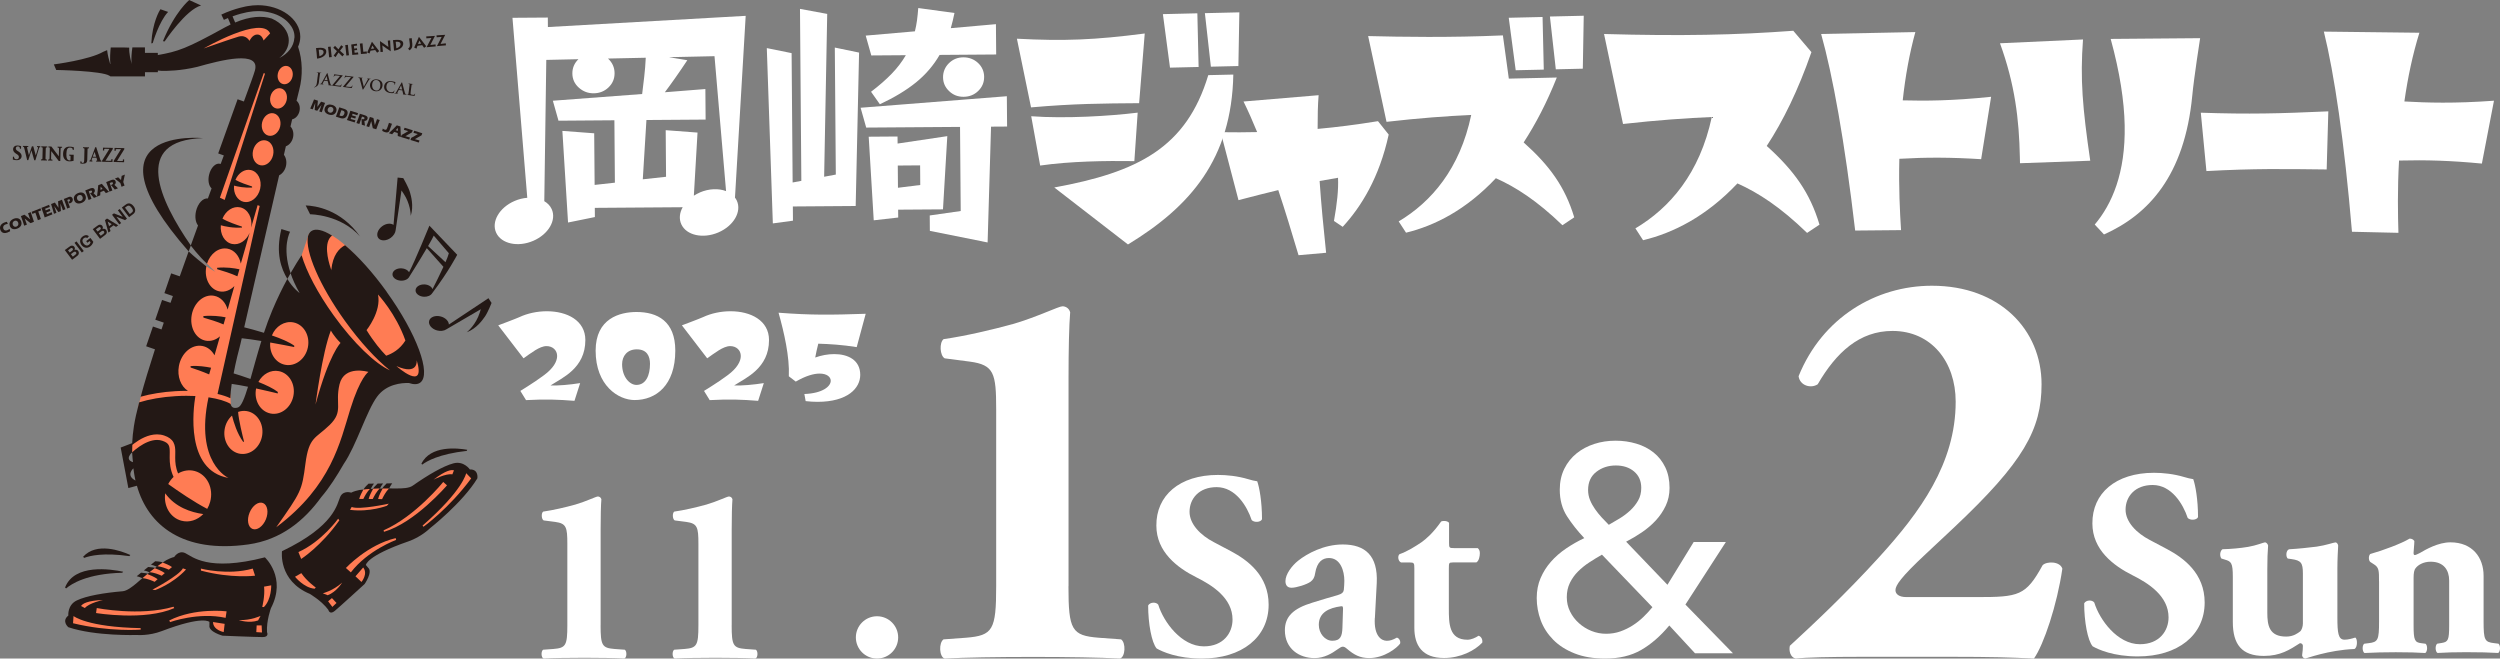 <?xml version="1.0" encoding="UTF-8"?><svg id="_レイヤー_2" xmlns="http://www.w3.org/2000/svg" viewBox="0 0 700.73 184.59"><rect x="0" y="0" width="700.73" height="184.59" fill="#808080" stroke="none"/><defs><style>.cls-1{fill:#231815;}.cls-2{fill:#fff;}.cls-3{fill:#ff7c54;}</style></defs><g id="_レイヤー_1-2"><path class="cls-2" d="M222.23,57.89l.03,3.96-5.64.77-1.69-49.14,6.95,1.41.29,36.26,2.44-.46-.38-48.2,7.63,1.41-.86,45.64,3.27-.61-.28-35.6,6.8,1.41-.95,43-17.61.13ZM260.63,64.71l-.03-4.32,8.68-1.24-.19-23.58-26.3.19-1.57-5.56,40.99-3.23.07,8.5-4.5.03-.96,32.46-16.19-3.25ZM263.36,15.4c-1.7,2.94-3.91,5.51-6.61,7.7-2.7,2.19-6.08,4.23-10.13,6.12l-2.47-3.5c2.27-1.73,4.2-3.41,5.79-5.06,1.59-1.65,2.91-3.38,3.96-5.19l-9.68.07-1.57-5.56,13.79-1.2c.25-.98.44-2.01.59-3.08.14-1.07.26-2.22.35-3.45l10.15,1.39c-.15.73-.31,1.46-.48,2.16-.17.71-.36,1.41-.55,2.09l12.65-1.12.07,8.5-15.86.12ZM251.74,58.77l.02,2.2-6.86.78-1.41-23.43,8.08-.06.02,1.98,13.93-2.08-1.21,20.52-12.58.09ZM257.89,46.35l-6.25.05.05,6.23,6.25-.78-.04-5.49ZM275.84,21.6c.01,1.51-.54,2.81-1.65,3.89s-2.48,1.63-4.1,1.64-2.93-.51-4.05-1.58c-1.13-1.07-1.7-2.36-1.71-3.87s.54-2.88,1.65-3.97,2.45-1.63,4.03-1.64,3,.52,4.13,1.58c1.13,1.07,1.7,2.38,1.71,3.94Z"/><path class="cls-2" d="M206.01,55.38l3-50.94-55.44,3.14-.02-2.66-9.91.07,4.15,50.45c-1.16.09-2.36.37-3.54.88-4.29,1.84-6.61,5.84-5.17,8.93,1.44,3.09,6.08,4.1,10.37,2.26,4.29-1.84,6.61-5.84,5.17-8.93-.43-.93-1.15-1.66-2.06-2.19l.56-39.6,9.01-.2c-1.14,1.11-1.71,2.44-1.7,4,.01,1.58.61,2.9,1.8,3.97,1.19,1.07,2.57,1.6,4.16,1.59,1.64-.01,3.03-.56,4.17-1.65,1.14-1.09,1.71-2.42,1.7-4-.01-1.57-.6-2.91-1.76-4.01-.03-.03-.06-.05-.09-.08l10.59-.23c-.09,1.87-.23,3.65-.43,5.33-.24,2.04-.43,3.66-.58,4.84l-25.03,1.88,1.58,5.6,15.67-.12.14,17.49-5.68.63-.12-14.47-8.92-.67,1.59,25.68,7.52-1.53-.02-2.58,24.63-.18c-.88,1.58-1.07,3.3-.37,4.81,1.44,3.09,6.08,4.1,10.37,2.26,4.29-1.84,6.61-5.84,5.17-8.93-.14-.3-.32-.58-.52-.84ZM196.15,53.96c-.6.26-1.15.56-1.67.89l1.03-17.69-8.92-.67.1,13.06-6.52.71,1.02-16.62,16.59-.12-.07-8.56-11.36.9c.86-1.14,1.85-2.5,2.96-4.08,1.11-1.58,2.23-3.22,3.34-4.9l-5.16-.85,12.78-.28,3.24,37.82c-2.06-.8-4.78-.73-7.37.38Z"/><path class="cls-2" d="M678.14,9.17c-1.88,6.06-3.26,12.55-4.21,19.27,6.36.36,13.89.6,25.11-.21l-3.39,17.62c-8.6-.83-15.62-1.05-23.22-.85-.46,8.03-.32,15.26-.17,20.26l-13.02-.3c-2.16-25.5-4.98-44.34-7.88-56.1l26.77.32Z"/><path class="cls-2" d="M652.61,31.22l-.46,16.28c-12.24-.15-20.19-.28-33.71.45l-1.57-16.36c13.77.46,21.77.24,35.74-.38Z"/><path class="cls-2" d="M560.59,12.13l23.26-1.07c-.82,11.14-.14,19.11,2.03,33.99l-19.69.7c-.01-.6-.02-1.19-.04-1.79-.21-10.44-1.38-20.34-5.57-31.83ZM591.61,10.91l25.07-.21s-1.72,10.93-2.21,16.16c-2.16,22.43-12.31,33.31-24.74,38.86l-2.59-2.78c4.81-5.69,8.66-14.43,8.39-27.85-.14-6.79-1.34-14.75-3.92-24.17Z"/><path class="cls-2" d="M536.86,8.98c-1.66,6.03-2.82,12.49-3.54,19.15,6.29.16,13.72.15,24.77-1l-2.79,17.49c-8.51-.54-15.44-.55-22.93-.11-.2,7.93.16,15.07.48,19.99l-12.86.12c-2.94-25.09-6.31-43.59-9.54-55.1l26.42-.53Z"/><path class="cls-2" d="M454.92,34.75l-5.32-25.22c21.33.61,37.12.29,53.04-.91l5.09,5.99c-3.71,10.66-7.95,19.32-12.53,26.3,7.67,6.9,12.13,13.14,14.79,22.06l-3.48,2.31c-7.44-7.22-13.69-11.27-19.52-13.87-8.79,9.31-18.07,13.91-26.45,15.92l-2.15-3.32c9.66-5.73,18.04-15.43,21.41-31.21-7.13.3-15.21.87-24.89,1.95Z"/><path class="cls-2" d="M441.25,60.91l-3.31,2.22c-7.12-6.87-13.1-10.71-18.66-13.18-8.36,8.91-17.2,13.33-25.18,15.27l-2.06-3.16c9.2-5.49,17.17-14.78,20.33-29.84-6.8.31-14.51.87-23.74,1.93l-5.15-24.04c9.49.24,22.88.46,37.77-.19l1.66,12.12,13.45-.31c-2.82,7.1-5.96,13.06-9.29,18.19,7.34,6.56,11.61,12.5,14.18,21ZM424.84,19.69l-1.95-14.71,9.48-.22.34,14.75-7.87.18ZM436.08,19.43l-1.65-14.8,9.48-.22-.26,14.84-7.57.18Z"/><path class="cls-2" d="M363.97,71.54c-1.93-6.49-3.77-12.55-5.68-18.26-3.32.79-6.99,1.73-11.15,2.82l-4.99-19.05c3.69.06,7.03.05,10.22-.03-1.21-2.95-2.48-5.84-3.82-8.57l21.05-1.77c-.22,2.63-.29,5.83-.28,9.45,5.31-.48,10.76-1.17,16.92-2.17l3,3.76c-2.63,12.06-7.69,20.2-12.89,25.86l-2.45-1.65c.88-4.92,1.29-8.76,1.14-12.1-1.77.33-3.47.58-5.16.9.43,6.38,1.09,13.25,1.82,20.12l-7.72.68Z"/><path class="cls-2" d="M288.99,30.09l-3.96-19.24c13.27.7,21.84.35,35.83-1.46l-1.57,19.53c-10.13.08-18.32.12-30.3,1.18ZM291.55,46.4l-2.51-13.82c9.53.71,22.14-.05,29.84-1.01l-.93,13.59c-8.03-.12-18.01.03-26.4,1.24ZM345.69,20.89c-.46,23.71-12.08,37.01-29.53,47.63l-20.65-15.97c23.37-4.29,37.01-11.08,43.16-31.49l7.01-.16ZM327.94,18.96l-1.99-15,9.66-.23.35,15.04-8.03.19ZM339.4,18.7l-1.68-15.01,9.66-.23-.27,15.05-7.71.18Z"/><circle class="cls-2" cx="245.82" cy="178.66" r="5.93"/><path class="cls-3" d="M116.78,98.62l-4.21-8.52s-7.14-13.19-15.11-20.7c-7.97-7.51-10.94-3.67-10.94-3.67l-1.97,5.8-2.19,5.72.72,1.85,1.48,4-2.58-2.26-1.37-1.92-2.73,7.57s-8.72,26.41-9.64,27.69c-.63.88-3.1,1.19-3.41.05-.03-.3-.07-.67-.13-1.01-.12-.68-.07-2.34-.07-2.34l-.56-3.17-.29-.76c3.03-13.03,19.13-82.36,19.29-86.01.18-4.03-1.83-5.13-1.83-5.13l-5.31,2.02s2.75-4.4,3.48-7.33c.73-2.93-4.4-4.58-8.24-4.21-3.85.37-22.53,9.71-22.53,9.71l3.3,1.47s9.16-2.56,15.57-3.85c6.41-1.28,5.68,5.68,5.68,5.68l-18.55,49.83s2.6,3.9,2.89,4.26c.29.35,2.82,2.78,2.82,2.78,0,0-1.31-.7-2.47-1.51-1.99-1.39-4.48-3.11-4.48-3.11l-11.7,36.34c-.54.47-1.76,1.63-2.05,2.66-.38,1.34-1.02,3.86-1.02,3.86l1,.14-.87,2.85-1.48,6.95-.27.27.04,2.16s1.9,3.62,6.02,13.6c4.12,9.98,7.51,10.9,24.82,11.17,17.31.27,25.19-18.87,28.12-23.26,2.93-4.4,6.14-15.75,8.52-19.14,2.38-3.39,6.04-3.66,6.04-3.66l4.85.92,2.11.27.92-2.93-1.65-5.13Z"/><path class="cls-3" d="M39.85,162.1l1.14.65-6.18,3.88-4.64.24-9.17,2.16-1.17,2.75-.14,3.33,4.6,1.48,15.52.69,6.66-1.31,4.88-1.85,6.39-.76,1.44.55.34,1.92,2.54,1.79,5.91.07,5.84.07.55-.89.07-3.92.89-2.88,1.24-6.18-.41-3.16-2.06-3.37-2.68.69-5.36.41-6.87-.07-4.67-1.03-3.78-1.44-2.82,1.03-1.85.76-.24-.19c-.06.04-.12.08-.18.12l-.04.04h-.1s-1.53,1.01-1.53,1.01l.07.15-.53.41-.16-.03-1.54,1.14.12.06-.56.47-.12-.04-1.37,1.21h0s-.04.04-.06.06Z"/><path class="cls-3" d="M101.33,137.54l-2.71,1.41-1.55.07-1.24,1.82-1.3,2.47-2.27,3.02-3.64,3.37-3.4,2.3-2.4,1.72-2.95,1.1.58,3.64,1.72,3.81s2.13,2.37,2.27,2.37,3.61,1.65,3.71,1.65,2.23,1.44,2.23,1.44l2.4,3.23,4.74-3.74,3.92-3.67,1.58-1.99s-.24-1.44-.24-1.55-.93-1.27-.93-1.27l.41-1.34,3.33-2.54,4.74-1.99,9.82-5.56,9.65-9.17,2.85-4.5-1.96-1.72-2.44-1.34-1.99.21-3.13,1.96-5.6,2.68-1.75,1.41c-.33.23-.89.21-1.4.32l-1.49.09-3.85.14v-.47c-.08-.04-.12-.07-.07-.07-.56-.03-1.13-.03-1.72,0-.06,0-.05.14-.12.15-.41.02-.54.08-.69.03-.06-.02.02-.18.02-.18-.11,0-1.86.05-1.86.05l-.19.23c-.23,0-.43,0-.56,0-.14-.02-.12-.12-.12-.12-.41.02-.98.04-1.24.05-.34.02-.43.15-.43.15l-.4.04-.36.32Z"/><path class="cls-1" d="M23.29,156.08c.1.1.21.2.31.29,1.56-.6,5.38-1.53,12.66-.49l.27-.32c-2.64-1.19-9.49-3.68-13.24.51Z"/><path class="cls-1" d="M18.24,164.67c.09.09.19.18.28.27,1.42-1.23,5.81-4.15,15.75-4.4l.25-.29c-3.43-.74-13.67-2.31-16.28,4.41Z"/><path class="cls-1" d="M130.96,126.07c-2.7-.48-10.32-1.31-12.85,3.93l.25.22c1.21-.93,4.67-2.97,12.47-3.84l.13-.31Z"/><path class="cls-1" d="M3.6,44.73l.02-.8h.31c-.01.47.23.71.72.72.42,0,.63-.22.64-.67,0-.27-.16-.51-.5-.72l-.24-.15c-.6-.37-.89-.79-.88-1.26,0-.33.13-.6.35-.79.23-.2.53-.29.9-.28.29,0,.62.07.99.2l-.02.71h-.31c.01-.43-.18-.65-.56-.66-.38,0-.58.19-.59.6,0,.23.15.46.49.67l.25.16c.61.39.91.82.89,1.28,0,.36-.14.65-.4.86-.26.21-.6.31-1.02.3-.31,0-.66-.06-1.05-.17Z"/><path class="cls-1" d="M7.62,44.9l-.78-3.21c-.05-.22-.1-.37-.13-.44-.03-.07-.13-.11-.28-.11v-.25s1.5.03,1.5.03v.25s-.07,0-.07,0c-.19,0-.28.03-.28.1,0,.06.02.2.08.43l.44,1.82h0s.84-2.51.84-2.51h.39s.7,2.57.7,2.57h0s.55-1.82.55-1.82l.05-.19c.03-.13.05-.21.05-.23,0-.08-.1-.13-.31-.13v-.25s.92.02.92.02v.25c-.18,0-.29.06-.33.2l-.1.33-.94,3.17h-.32s-.79-2.75-.79-2.75l-.88,2.71h-.31Z"/><path class="cls-1" d="M11.48,44.95v-.25c.27,0,.4-.07.4-.21l.02-.31.06-2.37v-.32c0-.15-.13-.22-.39-.23v-.25s1.67.04,1.67.04v.25c-.27,0-.4.06-.4.21l-.02.32-.06,2.37v.31c0,.15.13.23.39.23v.25s-1.67-.04-1.67-.04Z"/><path class="cls-1" d="M16.45,45.1l-2.08-2.75-.05,1.88v.31c0,.15.13.23.39.23v.25s-1.24-.03-1.24-.03v-.25c.21,0,.32-.03.36-.09.04-.06.06-.21.07-.44l.06-2.37c0-.23,0-.38-.04-.44-.03-.07-.15-.1-.35-.1v-.25s.84.02.84.02l2.08,2.75.05-1.91v-.32c0-.15-.13-.22-.39-.23v-.25s1.25.03,1.25.03v.25c-.27,0-.4.07-.4.21l-.02.32-.08,3.2h-.43Z"/><path class="cls-1" d="M19.4,43.6v-.25s1.26.03,1.26.03l-.04,1.7c-.49.11-.88.16-1.18.15-.56-.01-1-.21-1.31-.59-.32-.38-.47-.89-.45-1.52.04-1.38.67-2.05,1.9-2.02.36,0,.74.07,1.13.2l-.02.71h-.31s0-.06,0-.06c.01-.38-.25-.57-.77-.58-.34,0-.59.13-.75.4-.15.27-.24.73-.26,1.38-.03,1.2.27,1.8.9,1.82.08,0,.17-.01.25-.04l.02-.77v-.32c0-.15-.13-.22-.39-.23Z"/><path class="cls-1" d="M22.53,45.81v-.57s.29,0,.29,0c0,.27.09.41.3.42.18,0,.3-.04.37-.14.06-.1.1-.3.11-.6l.07-2.86v-.32c0-.15-.13-.22-.39-.23v-.25s1.67.04,1.67.04v.25c-.27,0-.4.07-.4.21l-.02.32-.07,2.62c0,.45-.11.77-.32.94-.2.18-.54.26-1.03.25-.18,0-.38-.03-.58-.08Z"/><path class="cls-1" d="M26.5,42.58l.45,1.36-.95-.02.5-1.34ZM25.9,45.27v-.25c-.16,0-.25-.04-.24-.12,0-.05.04-.19.12-.4l.12-.32,1.13.02.11.33c.07.22.11.36.11.41,0,.08-.11.11-.31.11v.25s1.5.03,1.5.03v-.25c-.13,0-.22-.08-.28-.23l-.11-.3-1.08-3.29h-.27s-1.2,3.23-1.2,3.23l-.1.25c-.07.16-.14.25-.23.26h-.1s0,.26,0,.26l.84.02Z"/><path class="cls-1" d="M28.62,45.33v-.31s2.04-3.28,2.04-3.28l-1.09-.03c-.16,0-.26,0-.3.03-.04.02-.07.09-.07.2v.18s-.01.07-.01.07h-.34s.02-.8.02-.8l2.74.06v.32s-2.04,3.28-2.04,3.28l1.13.02c.2,0,.34,0,.4-.01.07-.01.1-.08.1-.21v-.18s.01-.06.01-.06h.34s-.02.79-.02.79l-2.91-.06Z"/><path class="cls-1" d="M31.87,45.4v-.31s2.04-3.28,2.04-3.28l-1.09-.02c-.16,0-.26,0-.31.03-.04.02-.07.09-.07.2v.17s-.01.07-.01.07h-.34s.02-.8.02-.8l2.73.06v.31s-2.03,3.28-2.03,3.28l1.13.03c.21,0,.34,0,.41-.01.06-.01.1-.08.1-.21v-.18s.01-.06.01-.06h.34s-.02.79-.02.79l-2.91-.07Z"/><path class="cls-1" d="M19.39,69.91c.4-.3.46-.35.56-.38.17-.07.33.01.42.14.22.29-.05.52-.23.66l-.6.45-.47-.62.32-.24ZM18.17,70.1l2.04,2.71.93-.69c.58-.43.75-.58.85-.76.2-.35.11-.77-.09-1.04-.11-.15-.44-.48-1.01-.27.17-.3.12-.64-.06-.88-.18-.24-.45-.33-.7-.32-.27,0-.5.15-.88.44l-1.09.81ZM20.32,70.89c.38-.29.72-.54,1-.17.06.09.16.26.01.48-.06.09-.29.27-.41.36l-.51.38-.54-.71.45-.33Z"/><path class="cls-1" d="M20.89,68.07l.55-.41,2.04,2.71-.55.41-2.04-2.71Z"/><path class="cls-1" d="M24.16,67.58l1.18-.89.81,1.08c-.04.28-.3.88-.85,1.29-.98.73-1.91.34-2.44-.37-.5-.66-.68-1.67.3-2.4.44-.33,1.11-.63,1.76-.08l-.47.51c-.39-.29-.77-.09-.93.03-.23.17-.43.43-.41.78.01.26.14.5.3.71.3.4.86.85,1.5.38.32-.24.44-.61.47-.71l-.26-.34-.63.47-.34-.46Z"/><path class="cls-1" d="M27.21,64.05c.4-.29.46-.34.56-.38.17-.07.33.01.42.13.22.29-.05.52-.23.66l-.6.45-.47-.62.32-.24ZM26,64.24l2.04,2.71.93-.7c.58-.43.75-.58.86-.76.2-.35.11-.77-.09-1.04-.11-.15-.44-.48-1.01-.27.17-.3.12-.64-.06-.88-.18-.24-.46-.33-.7-.32-.27,0-.5.15-.87.44l-1.09.81ZM28.15,65.04c.38-.29.72-.54,1-.17.06.09.16.26.01.49-.06.09-.29.26-.41.35l-.51.38-.54-.71.44-.33Z"/><path class="cls-1" d="M30.57,63.39l-.39-1.28,1.14.72-.75.56ZM33.13,63.14l-3.13-1.89-.58.44.97,3.5.59-.44-.24-.78,1.09-.81.7.44.6-.45Z"/><path class="cls-1" d="M31.4,60.2l.53-.4,2.47.98h0s-1.36-1.82-1.36-1.82l.51-.38,2.04,2.71-.55.41-2.42-.95h0s1.33,1.77,1.33,1.77l-.51.38-2.04-2.71Z"/><path class="cls-1" d="M35.28,58.02c.53-.4.92-.69,1.6.21.65.87.34,1.14-.09,1.46l-.41.31-1.35-1.79.25-.19ZM34.14,58.16l2.04,2.71,1.03-.77c.18-.13.63-.47.68-.98.07-.63-.3-1.12-.42-1.28-.4-.53-.72-.68-.92-.75-.64-.24-1.09.1-1.4.33l-1,.75Z"/><path class="cls-1" d="M2.85,64.81c-.23.13-.47.26-.72.35-.62.25-1.6.34-2.01-.69-.38-.96.18-1.74,1.07-2.09.24-.1.49-.16.74-.21l.27.59c-.22.03-.45.07-.66.15-.67.27-.75.83-.59,1.22.19.48.63.58,1.09.4.24-.1.46-.24.66-.39l.15.66Z"/><path class="cls-1" d="M4.06,61.9c.44-.17.85.03,1.02.46.18.45.04.95-.44,1.14-.44.17-.86,0-1.03-.44-.19-.47-.03-.96.45-1.15ZM3.86,61.31c-.77.31-1.5,1.01-1.07,2.1.36.9,1.26.99,2.07.66.9-.36,1.43-1.11,1.05-2.07-.35-.88-1.24-1.01-2.05-.69Z"/><path class="cls-1" d="M8.47,61.5h0c-.08-.26-.43-1.27-.61-1.73l.76-.3c.08.28.64,2,.9,2.69l-.97.39c-.53-.45-1.12-.85-1.62-1.29h0c.08.24.45,1.31.61,1.7l-.76.3c-.12-.44-.61-1.93-.92-2.69l.99-.4,1.62,1.33Z"/><path class="cls-1" d="M11.34,58.38l.21.59s-.52.19-.83.31c.2.65.54,1.61.74,2.1l-.85.34c-.19-.66-.4-1.31-.71-2.11-.27.11-.54.23-.82.35l-.21-.59,2.48-.99Z"/><path class="cls-1" d="M13.76,57.42l.21.6c-.25.08-.49.17-.73.26l-.59.23.16.47.45-.18c.22-.09.44-.18.66-.28l.19.59-1.11.44.16.49.26-.1c.36-.14.71-.3,1.06-.46l.2.61-2.16.86c-.13-.45-.41-1.42-.92-2.69l2.16-.86Z"/><path class="cls-1" d="M15.13,59.92c-.19-.74-.59-2.05-.82-2.72l1.07-.43c.12.21.71.98,1.02,1.49h0c-.13-1.18-.06-1.52-.12-1.85l1.09-.43c.13.39.55,1.58.98,2.66l-.72.29c-.08-.24-.3-.91-.69-1.89h0c.05.69.08,1.4.13,2.12l-.71.28c-.58-.89-.93-1.29-1.17-1.69h0c.16.57.5,1.57.63,1.91l-.69.27Z"/><path class="cls-1" d="M19.14,56.56c.05-.01.11-.03.17-.05.21-.09.37-.25.27-.48-.09-.21-.24-.2-.42-.12-.1.04-.2.09-.3.14.21.62.37,1.1.76,2.09l-.79.31c-.12-.42-.63-1.92-.94-2.68l1.4-.56c.65-.26.96.21,1.05.45.22.56-.07,1.07-.61,1.28-.09.04-.18.06-.27.08l-.33-.46Z"/><path class="cls-1" d="M22.1,54.7c.44-.17.85.03,1.02.46.18.45.04.94-.44,1.13-.44.17-.86,0-1.04-.44-.19-.47-.03-.96.45-1.15ZM21.9,54.11c-.77.31-1.51,1.01-1.07,2.1.36.9,1.26.99,2.07.66.9-.36,1.43-1.11,1.05-2.07-.35-.88-1.24-1.02-2.05-.69Z"/><path class="cls-1" d="M24.88,53.62c.23.71.49,1.41.76,2.11l-.82.33c-.23-.85-.51-1.63-.92-2.68l1.4-.56c.19-.07.96-.36,1.23.32.16.41,0,.73-.31,1.02.31.33.66.63.98.96l-.88.35c-.34-.44-.72-.86-1.1-1.27.07-.01.14-.03.2-.06.23-.09.47-.29.36-.56-.11-.26-.37-.16-.55-.09l-.34.14Z"/><path class="cls-1" d="M28.15,53.2l.06-.9.55.66-.6.24ZM29.12,53.46c.19.22.38.43.55.66l.88-.35c-.69-.74-1.37-1.48-2.02-2.25l-1,.4c-.03.55-.25,2.62-.35,3.19l.91-.36.05-.9.97-.39Z"/><path class="cls-1" d="M30.74,51.28c.23.71.49,1.41.76,2.11l-.82.33c-.23-.85-.51-1.63-.92-2.68l1.4-.56c.19-.08.96-.36,1.23.32.17.41,0,.74-.31,1.02.31.33.66.63.98.96l-.88.35c-.34-.45-.72-.86-1.1-1.27.07-.01.14-.03.2-.06.23-.09.47-.29.36-.56-.11-.26-.37-.16-.55-.08l-.34.13Z"/><path class="cls-1" d="M33.71,51.28c-.5-.42-1.01-.82-1.52-1.22.15-.06.31-.12.46-.18.16-.06.31-.12.46-.19.26.27.55.5.81.77.05-.39.13-.78.18-1.17.15-.06.3-.11.44-.17.17-.07.35-.14.46-.19-.16.69-.32,1.38-.45,2.08.12.34.23.68.36,1.01-.14.06-.28.11-.42.16-.14.06-.28.11-.42.18-.1-.37-.22-.74-.35-1.09Z"/><path class="cls-1" d="M89.34,13.94c.7-.08,1.3.05,1.35.59.06.57-.48,1.07-1.16,1.23l-.19-1.82ZM88.76,15.1c.01.11.11,1.14.11,1.33,1.18-.12,2.71-.82,2.58-2.12-.03-.31-.28-.87-1.5-.91-.38-.01-.84.02-1.38.08.03.11.13,1.01.14,1.1l.05.51Z"/><path class="cls-1" d="M92.25,16.06c-.01-.18-.11-1.15-.12-1.26l-.05-.45c0-.07-.13-1.12-.14-1.21l.74-.08c0,.07.06.73.11,1.23l.05.45c.04.41.13,1.15.15,1.25l-.74.08Z"/><path class="cls-1" d="M93.53,15.57c.08-.1.8-1.08.91-1.24-.22-.19-.91-.83-1.02-.94l.48-.54c.17.18.74.77.96.98.11-.16.66-.96.78-1.16l.55.42c-.11.14-.8.99-.89,1.13.16.14,1.02.91,1.15,1.03l-.48.56c-.14-.14-.94-.95-1.09-1.08-.07.09-.76,1.19-.83,1.29l-.53-.44Z"/><path class="cls-1" d="M97.08,15.56c-.01-.18-.11-1.15-.12-1.26l-.05-.45c0-.07-.13-1.11-.14-1.21l.74-.08c0,.08.06.73.11,1.23l.05.45c.04.41.13,1.15.15,1.25l-.73.08Z"/><path class="cls-1" d="M100.42,15.26c-.11.01-1.52.12-1.68.13-.01-.22-.1-1.11-.11-1.2l-.06-.55c0-.07-.12-1.06-.13-1.16.18-.02,1.45-.21,1.59-.24l.07.53c-.14.01-.82.11-.9.11l.08.75c.08,0,.57-.08.76-.12l.07.52c-.1,0-.69.05-.78.06l.07.71c.1-.01.7-.06.95-.11l.08.57Z"/><path class="cls-1" d="M102.84,15.01c-.08,0-1.44.11-1.68.13,0-.22-.09-1.11-.1-1.21l-.06-.55c0-.07-.12-1.09-.14-1.16l.75-.08c0,.1.07.93.13,1.45l.1.93c.1-.01.59-.06.94-.11l.07.6Z"/><path class="cls-1" d="M104.01,13.71c.06-.17.28-.78.35-.95.07.12.44.65.54.82l-.89.14ZM103.57,15.01c.07-.18.24-.7.27-.79l1.32-.2c.05.06.41.59.54.76l.59-.45c-.25-.3-1.5-1.98-2.02-2.62h-.03c-.23.47-1.19,2.7-1.32,3l.64.28Z"/><path class="cls-1" d="M106.65,14.57c0-.15-.03-.78-.07-1.44-.03-.65-.07-1.33-.08-1.58l.03-.02c.42.27,2.19,1.52,2.33,1.63-.02-.17-.16-1.62-.17-1.78l.66-.05c0,.24.03.81.07,1.41.03.6.07,1.23.1,1.6l-.03.02c-.36-.2-2.27-1.56-2.33-1.63h0c.02.14.15,1.66.17,1.8l-.66.04Z"/><path class="cls-1" d="M110.91,11.71c.7-.08,1.29.05,1.35.59.06.57-.48,1.07-1.16,1.23l-.19-1.82ZM110.33,12.87c.01.11.11,1.14.11,1.33,1.18-.12,2.71-.82,2.58-2.12-.03-.31-.28-.87-1.5-.91-.38-.01-.83.02-1.38.08.03.11.13,1.01.14,1.1l.05.51Z"/><path class="cls-1" d="M114.38,13.62c.29-.18.57-.46.49-1.18l-.07-.65c0-.07-.11-.91-.13-1.01l.74-.08c0,.08.03.52.09,1.02l.07.64c.09.9-.26,1.41-.8,1.75l-.4-.51Z"/><path class="cls-1" d="M117.18,12.35c.06-.17.28-.78.35-.95.08.12.44.65.54.82l-.9.13ZM116.74,13.64c.07-.19.24-.7.27-.79l1.32-.2c.05.06.41.59.54.76l.59-.45c-.25-.3-1.5-1.98-2.02-2.62h-.03c-.23.47-1.18,2.7-1.32,3l.64.29Z"/><path class="cls-1" d="M122.13,13.01c-.1,0-2.32.2-2.52.22l-.02-.03c.15-.26,1.26-2.39,1.33-2.56-.15.01-1.29.09-1.41.11l-.04-.54c.22,0,2.28-.14,2.44-.15v.02c-.1.21-1.25,2.44-1.3,2.54.25-.03,1.36-.15,1.47-.18l.04.57Z"/><path class="cls-1" d="M125,12.71c-.1,0-2.32.2-2.52.22v-.03c.14-.26,1.24-2.39,1.32-2.56-.15.02-1.29.1-1.41.11l-.04-.54c.22,0,2.28-.14,2.43-.15v.02c-.1.21-1.25,2.44-1.3,2.54.24-.03,1.36-.15,1.47-.18l.04.57Z"/><path class="cls-1" d="M86.95,30.44c.31-.68.83-1.92,1.07-2.57l1.08.34c-.04.23-.07,1.18-.15,1.76h0c.63-.97.89-1.19,1.06-1.47l1.1.34c-.15.38-.57,1.53-.91,2.62l-.72-.23c.09-.23.34-.87.65-1.86h0c-.39.55-.8,1.11-1.21,1.68l-.71-.22c.11-1.03.1-1.55.16-2.01h0c-.23.52-.6,1.5-.71,1.83l-.69-.22Z"/><path class="cls-1" d="M92.92,29.99c.44.14.62.55.49.98-.14.45-.56.74-1.03.59-.44-.14-.65-.54-.51-.97.15-.47.57-.75,1.06-.6ZM93.13,29.41c-.77-.24-1.76-.16-2.11.93-.29.9.34,1.53,1.16,1.78.9.28,1.77.04,2.08-.92.28-.88-.31-1.54-1.12-1.79Z"/><path class="cls-1" d="M95.7,30.89l.43.13c.32.1.54.35.39.84-.15.48-.5.79-1.02.63l-.35-.11.54-1.49ZM95.5,33.12c.14.04,1.4.44,1.85-.98.3-.95-.18-1.41-.83-1.61l-1.42-.45c-.31.96-.78,2.21-.96,2.61l1.36.43Z"/><path class="cls-1" d="M100.36,31.73l-.21.58c-.24-.09-.48-.18-.72-.25l-.59-.19-.17.46.45.14c.22.07.44.13.67.2l-.22.56-1.11-.35-.18.47.26.08c.36.11.72.21,1.09.3l-.22.59-2.17-.68c.19-.42.57-1.33.97-2.6l2.17.68Z"/><path class="cls-1" d="M101.46,32.68c-.27.68-.51,1.37-.74,2.07l-.82-.26c.35-.79.63-1.55.97-2.61l1.41.44c.19.06.95.32.73,1-.13.42-.45.57-.87.58.03.44.11.89.15,1.33l-.89-.28c.01-.55-.02-1.1-.05-1.64.06.03.13.06.19.08.23.07.54.07.62-.2.08-.27-.18-.35-.37-.41l-.34-.11Z"/><path class="cls-1" d="M105.07,35.09h0c.1-.24.46-1.22.61-1.69l.76.24c-.11.26-.75,1.91-.98,2.6l-.97-.3c-.13-.67-.32-1.34-.43-1.98h0c-.09.23-.47,1.26-.59,1.66l-.77-.24c.18-.4.73-1.84.97-2.6l1,.31.4,2.01Z"/><path class="cls-1" d="M107.29,36.03c.17.13.35.26.56.32.19.06.36.06.49-.11.15-.19.5-1.24.68-1.81l.85.27c-.23.58-.46,1.16-.68,1.83-.21.61-.67.71-1.3.51-.27-.08-.52-.22-.76-.36l.16-.66Z"/><path class="cls-1" d="M110.92,36.49l.6-.64v.83s-.6-.19-.6-.19ZM111.48,37.28c.01.28.02.56.01.84l.88.28c-.06-.98-.11-1.97-.14-2.95l-1-.32c-.37.4-1.81,1.83-2.24,2.21l.92.29.59-.65.98.31Z"/><path class="cls-1" d="M115.69,36.53l-.21.57-1.86,1.07c.49.15.99.3,1.3.38l-.22.58-2.32-.73.2-.58c.63-.34,1.25-.69,1.85-1.07l-.4-.12c-.28-.09-.55-.17-.83-.24l.2-.59,2.28.71Z"/><path class="cls-1" d="M118.36,37.36l-.21.57-1.86,1.07c.48.15.99.3,1.3.38l-.22.58-2.32-.73.21-.58c.63-.34,1.25-.69,1.85-1.07l-.39-.12c-.27-.08-.55-.16-.83-.23l.2-.59,2.28.71Z"/><path class="cls-1" d="M89.04,21.5c.08-.65.1-.76.11-.9,0-.14-.02-.22-.16-.26-.03-.01-.1-.03-.16-.03-.05,0-.07-.02-.07-.05,0-.03.03-.03.1-.03.22.03.49.07.6.09.1.01.37.03.54.05.06,0,.09.02.08.05,0,.03-.03.03-.08.03-.05,0-.07,0-.13,0-.12,0-.16.07-.19.22-.02.13-.04.25-.12.9l-.1.79c-.02.18-.04.39-.06.6-.03.24-.08.51-.2.74-.12.25-.38.51-.83.71-.06.03-.13.05-.22.08-.03.01-.07.02-.09.02-.01,0-.03-.02-.03-.04,0-.02.03-.04.1-.07.06-.02.13-.06.23-.14.37-.29.42-.71.52-1.54l.15-1.22Z"/><path class="cls-1" d="M90.99,22.41s-.02-.02-.01-.03l.52-1s.02-.04.03-.04c.02,0,.02.02.02.04l.25,1.1s0,.03-.03.02l-.78-.1ZM91.83,22.73s.03.01.04.04l.23.94c.02.05-.02.09-.05.09-.04,0-.06,0-.07.03,0,.03.05.04.12.05.34.05.65.09.81.11.16.02.2.02.2-.02,0-.03-.02-.04-.05-.04-.05,0-.12-.02-.18-.04-.09-.03-.21-.11-.32-.51-.19-.68-.66-2.49-.73-2.74-.03-.1-.05-.14-.09-.15-.04,0-.08.04-.14.15l-1.4,2.53c-.11.2-.21.34-.41.34-.03,0-.1,0-.13,0-.03,0-.05,0-.06.03,0,.03.02.05.08.05.22.03.46.04.5.05.13.02.31.05.45.07.05,0,.07,0,.08-.03,0-.03,0-.04-.06-.04h-.07c-.13-.03-.16-.09-.15-.16,0-.05.04-.15.1-.25l.31-.58s.02-.03.04-.03l.95.12Z"/><path class="cls-1" d="M94.88,23.98c.43.05.61-.03.7-.15.05-.06.08-.14.1-.19.01-.04.03-.07.05-.06.03,0,.04.03.02.14-.02.14-.11.41-.15.51-.03.07-.06.1-.14.09-.71-.09-1.43-.2-2.29-.31-.05,0-.07-.02-.07-.05,0-.03.02-.05.08-.12.72-.86,1.47-1.74,2.15-2.57l-.84-.1c-.22-.03-.48-.05-.62.01-.15.06-.25.21-.27.3-.02.06-.04.07-.06.07-.03,0-.03-.03-.02-.08.01-.1.12-.48.16-.6.02-.06.04-.08.06-.07.04,0,.06.03.17.05.4.07.61.09.78.11l1.3.16s.07.02.07.04c0,.03-.02.05-.05.08-.71.88-1.48,1.77-2.19,2.61l1.05.13Z"/><path class="cls-1" d="M97.91,24.35c.44.05.61-.03.7-.15.05-.06.08-.14.1-.2.01-.04.03-.07.05-.06.04,0,.04.03.03.14-.02.14-.11.4-.15.51-.03.07-.06.11-.14.09-.71-.09-1.43-.2-2.29-.3-.05,0-.07-.02-.06-.05,0-.03.02-.05.08-.12.72-.86,1.47-1.74,2.16-2.57l-.84-.1c-.22-.03-.48-.05-.63.01-.15.06-.25.21-.27.3-.01.06-.03.07-.06.07-.03,0-.03-.02-.02-.07.01-.1.12-.48.16-.6.02-.06.04-.08.06-.07.04,0,.06.03.17.05.4.06.61.09.78.11l1.3.16s.07.02.07.04c0,.03-.02.05-.04.08-.71.88-1.48,1.77-2.19,2.61l1.05.13Z"/><path class="cls-1" d="M100.85,22.13c-.07-.25-.14-.3-.28-.36-.06-.03-.13-.03-.17-.04-.04,0-.05-.02-.05-.05,0-.03.05-.03.12-.02.22.03.47.07.62.09.1.01.31.03.52.05.05,0,.1.02.09.05,0,.03-.03.03-.07.03-.07,0-.13-.01-.17,0-.03.02-.05.04-.05.08,0,.05.02.18.06.34l.49,2.02h.02c.24-.44.97-1.74,1.1-2.01.03-.05.05-.11.06-.15,0-.03,0-.07-.05-.09-.05-.02-.11-.03-.17-.04-.04,0-.07-.01-.07-.04,0-.03.04-.04.12-.03.22.03.39.06.45.07.07,0,.28.02.4.04.06,0,.09.02.09.05,0,.03-.03.04-.07.03-.04,0-.13-.02-.22.03-.06.03-.13.1-.28.35-.21.38-.36.59-.66,1.09-.35.58-.61,1.02-.73,1.22-.14.23-.18.3-.24.29-.06,0-.07-.07-.13-.28l-.75-2.73Z"/><path class="cls-1" d="M105.43,25.38c-.82-.1-1.22-.86-1.11-1.75.13-1.06.73-1.26,1.22-1.2.7.09,1.17.75,1.06,1.7-.15,1.23-.86,1.28-1.16,1.25ZM105.22,25.57c1.08.14,1.86-.55,1.99-1.52.12-.97-.46-1.67-1.52-1.8-1.28-.16-1.88.72-1.97,1.45-.09.75.29,1.73,1.51,1.88Z"/><path class="cls-1" d="M108.05,25.45c-.37-.42-.42-.91-.37-1.32.04-.29.19-.78.65-1.1.34-.24.77-.36,1.41-.28.26.03.42.07.61.12.16.04.29.09.42.12.05.01.06.03.06.06,0,.03-.02.08-.05.23-.03.14-.05.37-.07.46-.01.06-.03.1-.06.09-.03,0-.04-.04-.03-.1.01-.13-.03-.29-.12-.41-.12-.17-.44-.32-.83-.37-.37-.04-.63.02-.83.16-.35.25-.48.64-.53,1.05-.13,1.01.58,1.61,1.16,1.68.38.05.61.03.81-.14.08-.07.15-.19.18-.26.02-.07.03-.08.07-.08.03,0,.03.03.03.07,0,.05-.1.41-.17.55-.03.07-.05.09-.12.11-.18.05-.51.04-.78,0-.59-.07-1.06-.26-1.41-.64Z"/><path class="cls-1" d="M111.89,25s-.02-.02-.01-.03l.52-1s.02-.04.03-.03c.01,0,.01.02.02.04l.26,1.1s0,.03-.03.02l-.78-.1ZM112.73,25.32s.03.01.04.04l.23.94c.01.05-.02.09-.05.09-.04,0-.06,0-.06.03,0,.03.05.04.12.05.34.05.65.09.81.11.16.02.2.02.2-.02,0-.03-.02-.04-.05-.04-.05,0-.11-.02-.18-.04-.09-.03-.2-.11-.32-.51-.19-.68-.66-2.49-.73-2.74-.03-.1-.05-.14-.09-.15-.04,0-.08.04-.14.15l-1.41,2.53c-.11.2-.21.34-.41.34-.03,0-.1,0-.13,0-.04,0-.05,0-.06.03,0,.04.02.05.08.05.22.03.46.04.51.05.13.02.31.05.45.07.05,0,.07,0,.08-.03,0-.03,0-.03-.06-.04h-.06c-.13-.02-.17-.08-.15-.16,0-.05.04-.15.1-.25l.31-.58s.02-.03.04-.03l.95.12Z"/><path class="cls-1" d="M115.14,25.49c-.07.54-.1.83-.02.92.06.07.17.12.5.16.23.03.4.05.52-.05.06-.05.12-.16.14-.24,0-.04.02-.06.05-.06.03,0,.03.02.03.08,0,.05-.08.36-.12.48-.04.09-.06.11-.28.08-.31-.04-.53-.08-.72-.1-.19-.03-.34-.06-.52-.08-.05,0-.14-.01-.24-.03-.1,0-.21-.02-.3-.03-.05,0-.08-.02-.08-.05,0-.02.02-.03.07-.03.07,0,.12,0,.15,0,.09,0,.12-.1.15-.22.05-.18.09-.51.14-.9l.09-.75c.08-.65.1-.76.11-.9,0-.15-.02-.22-.15-.27-.03-.01-.08-.02-.14-.03-.05,0-.07-.02-.07-.05,0-.03.04-.04.1-.03.2.03.47.07.58.09.1.01.41.04.58.06.06,0,.09.02.09.05,0,.03-.03.04-.08.03-.05,0-.12,0-.17,0-.12,0-.16.07-.19.22-.02.13-.04.25-.12.9l-.1.75Z"/><path class="cls-1" d="M74.23,156.22c-16.04,4.15-20.42-.3-22.31-1.19-1.89-.89-3.09,1.09-3.09,1.09,0,0-.71.1-2.22.89-.32.2-.66.42-.99.64-.13-.07-.63-.26-2.11-.34l-1.2.97c.33.07,1,.25,1.64.55-.16.12-.32.23-.47.35-.28-.09-.86-.21-1.96-.26l-1.19.96c.28.06.94.23,1.59.52-.17.14-.34.27-.51.41-.22-.08-.75-.22-1.87-.29l-1.22.99c.36.09.99.26,1.58.55-.54.45-.96.82-1.2,1.03l-.04.04c-.13.11-.2.17-.2.17h0c-1.43,1.24-2.91,2.32-4.07,2.42-5.26.45-10.16,1.28-12.85,2.57-2.69,1.28-2.39,4.25-2.39,4.25-1.99,1.58,0,3.26,0,3.26,7.57,2.57,19.23,2.18,19.23,2.18,0,0,3.33.3,6.97-1.09,11.66-4.45,13.35-2.57,13.35-2.57v.99c-.3,1.78,3.68,2.87,3.68,2.87,0,0,9.37.39,11.26.39s1.2-1.38,1.2-1.38c-.2-3.17,1.1-6.72,1.1-6.72,4.48-8.6-1.69-14.24-1.69-14.24ZM70.85,159.38l.64,1.98s-6.59.86-15.16-1.42l-.03-.57s7.57,1.98,14.54,0ZM51.27,159.3l.88.32c-3.84,4.13-8.66,5.77-8.66,5.77l-.77-.11s7.45-3.91,8.55-5.98ZM45.61,157.67c.64.25,1.88.74,2.6,1.27-.26.22-.56.47-.88.74-.74-.33-2.07-.87-3.21-.97.53-.38.99-.73,1.5-1.04ZM41.89,160.38c.48-.38.98-.77,1.48-1.14.5.19,1.98.77,2.82,1.39-.27.23-.55.48-.86.75-.77-.35-2.24-.95-3.44-.99ZM41.29,160.9c.52.2,2.06.8,2.89,1.44-.26.23-.54.48-.83.74-.71-.33-2.2-.95-3.43-1.04.42-.36.88-.75,1.37-1.15ZM28.81,168.18s-3.83.83-5.02,2.25c-.33-.18-.73-.39-1.07-.57.41-.67,1.8-1.51,6.09-1.69ZM39.43,176.48s-8.75.69-18.96-1.79l.14-2.02s3.76,3.11,18.82,3.39v.41ZM26.92,171.84l.2-1.41s12.14,2.38,21.52-.37l.2.39c-8.27,3.66-21.91,1.38-21.91,1.38ZM62.69,177.16s-3.02-.55-2.98-2.89l.05.09s2.34.37,3.21.5l-.27,2.29ZM63.24,173.18c-7.6-1.69-15.57,1.19-15.57,1.19l-.23-.46c7.24-3.66,16.07-2.56,16.07-2.56l-.27,1.83ZM66.96,173.81c3.49.1,6.08-1.19,6.08-1.19l-.7,1.29c-2.49.89-5.38-.1-5.38-.1ZM71.84,177.18l.1-1.88h1.39l.1,1.98-1.59-.1ZM73.96,170.16l-.46-.05s.8-3.01.52-5.68h-.01s0-.14,0-.14c0,.05,0,.09.01.14l2-.36s.09,3.98-2.06,6.09Z"/><path class="cls-1" d="M86.87,166.49s3.28,1.89,5.16,4.45c0,0,.35,1.51,1.81.29,1.45-1.22,8.37-7.54,8.37-7.54,0,0,2.35-3.4.98-4.56l-.64-.76s.09-2.53,11.88-6.61c3.69-1.28,6.04-3.65,6.04-3.65,0,0,9.18-7.19,13.33-14.03,0,0,.45-2.57-2.1-2.5,0,0-1.68-2.46-4.56-1.72-2.89.75-7.17,3.26-11.49,6.29-.95.67-2.78.79-4.67.76h0s-.09,0-.26,0h-.06c-.32,0-.88-.01-1.58-.01.27-.6.64-1.13.86-1.43l-1.57.03c-.81.78-1.13,1.22-1.24,1.42-.21,0-.43,0-.65.01.31-.64.71-1.19.89-1.42l-1.53.03c-.8.75-1.17,1.22-1.33,1.46-.2.01-.39.02-.59.03.3-.64.7-1.21.9-1.48l-1.54.03c-1.07,1.01-1.33,1.48-1.39,1.62-.41.04-.8.09-1.18.15-1.66.36-2.27.74-2.27.74,0,0-2.19-.75-3.07,1.15-.88,1.9-1.38,8.12-16.33,15.26,0,0-1.11,8.29,7.86,11.99ZM94.78,145.39l.34.45c-5.1,7.25-10.7,10.83-10.7,10.83l-.78-1.93c6.61-2.97,11.14-9.35,11.14-9.35ZM108.97,141.18l-.52.58s-4.74,1.85-10.34,1.15l.46-.81c2.17.88,10.39-.92,10.39-.92ZM103.68,137.04c-.81.81-1.49,2.08-1.84,2.81-.43,0-.81,0-1.16,0,.21-.86.85-2.03,1.17-2.64.59-.09,1.16-.11,1.82-.16ZM104.47,139.87c-.41,0-.79-.02-1.14-.02.25-1.02,1.01-2.41,1.27-2.88.62-.04,1.25-.06,1.87-.08-.89.81-1.63,2.21-1.99,2.97ZM109.05,136.91c-.89.86-1.63,2.29-1.96,3-.39-.01-.76-.03-1.11-.04.22-1.02,1.01-2.48,1.29-2.96.63-.01,1.23-.01,1.79,0ZM127.24,131.84c-.15.36-.31.77-.45,1.12-1.83-.33-5.29,1.5-5.29,1.5,3.4-2.62,5-2.87,5.75-2.62ZM118.43,147.33c11.36-9.9,12.24-14.7,12.24-14.7l1.4,1.46c-6.23,8.46-13.37,13.56-13.37,13.56l-.26-.32ZM107.62,149.07l-.1-.42c8.96-3.93,16.72-13.56,16.72-13.56l1.05.95s-8.99,10.52-17.68,13.03ZM99.63,161.55c.58-.66,2.13-2.45,2.13-2.45l-.02-.1c1.54,1.76-.42,4.12-.42,4.12l-1.68-1.58ZM96.95,159.2s6.06-6.52,13.96-8.37l.12.5s-7.96,2.91-12.69,9.1l-1.39-1.23ZM91.84,166.84l-1.36-.54s2.81-.68,5.42-3c0,0-1.58,2.62-4.06,3.54ZM93.16,170.12l-1.19-1.58,1.07-.9,1.28,1.37-1.16,1.1ZM82.69,161.66l1.77-1.01s-.05-.07-.08-.11l.09.11h-.01c1.5,2.23,4.05,4.03,4.05,4.03l-.32.33c-3-.23-5.49-3.34-5.49-3.34Z"/><path class="cls-1" d="M100.94,66.31c-5.4-7.68-12.68-8.64-15.26-8.73l1.24,2.48s8.5,0,14.02,6.24ZM81.31,64.96l-2.44-.76c-1.68,6.77-.05,11.12,1.68,13.98.31-.57.61-1.1.9-1.61-2.51-7.46-.14-11.61-.14-11.61ZM46.15,11.61s5.93-8.92,10.21-10.07l-3.32-1.53s-4.02,3.27-7.37,11.53l.48.08ZM47.12,3.34l-2.16-.75c-.26.4-2.25,3.67-2.55,9.57l.4-.09s1.75-6.03,4.31-8.73ZM59.16,103.07c-1.42-.27-3.7-.66-5.76-.44l.04.39c1.14.36,3.53,1.21,5.18,1.92l.54-1.87ZM60.85,75.06l.04.4c1.4.4,3.97,1.2,5.65,1.99l.57-1.97c-1.44-.32-3.76-.67-6.26-.42ZM108.4,81.8c-3.91-5.44-8.04-9.99-11.68-13.07-1.65.86-3.46,2.75-3.86,6.95.1.27.16.42.16.42l-.16-.4s0-.01,0-.02c-.06-.17-.13-.37-.21-.62-.72-2.17-2.02-7.17.42-9.04-2.56-1.58-4.63-2.09-5.83-1.23-.43.31-.73.79-.91,1.41-.88,4.16,3.23,13.85,10.38,23.78,4.24,5.89,8.74,10.75,12.58,13.82-4.07-1.81-10.17-7.61-15.77-15.4-4.5-6.25-7.68-12.39-8.98-16.87-.82,1.25-1.89,2.91-3.1,5.04.57,1.69,1.39,3.54,2.54,5.56,0,0-1.8-1.24-3.44-3.95-1.32,2.43-2.77,5.35-4.24,8.85-.85,2.02-1.62,4.14-2.32,6.25-2.14-.66-4.17-1.2-5.53-1.54,2.7-11.81,6.58-28.71,9.79-42.59.89-.45,1.63-1.39,1.91-2.58.28-1.2.04-2.38-.57-3.18.19-.81.37-1.61.55-2.39.93-.33,1.72-1.24,2-2.45.28-1.21-.03-2.38-.71-3.09.16-.7.32-1.37.47-2.01.94-.21,1.78-1.09,2.05-2.27.28-1.18-.08-2.33-.82-2.94.36-1.49.62-2.56.77-3.13,1.01-3.84.93-8.27-.34-12.01.4-.88.62-1.83.62-2.82,0-2.53-1.45-4.76-3.61-6.32-2.17-1.56-5.09-2.5-8.27-2.51-1,0-1.99.11-2.87.26h0s-3.5.54-7.38,2.38l.71,1.48c.39-.18.77-.35,1.14-.51l.75,1.8c-.53.26-1.08.54-1.63.84-10.79,5.96-13.13,6.73-18.77,7.73v-.61h-3.61v-1.53h-3.52c-.2,1.35-.41,3.36-.17,4.67h0c-.32-1.06-.79-2.96-.72-4.61l-1.63-.05h0s-3.55,0-3.55,0c-.12,1.18-.28,3.2-.1,4.64h-.06c-.32-1.07-.73-2.61-.85-3.89l-1.04.44c-3.96,2.3-13.9,3.56-13.9,3.56l.67,1.56s12.78.22,14.94,1.63c.09.06.17.11.25.17h9.69v-1.18h3.61v-.47c.32.04.64.07.98.1,1.55.04,5.35,0,10.03-1.11,6.58-1.86,17.85-4.79,16.18,1.05-.31,1.1-1.43,4.19-3.08,8.65l-1.76-.63-5.44,15.18,1.58.57c-.29.79-.59,1.58-.89,2.39-.06-.02-.12-.04-.19-.06-1.22-.29-2.59,1.1-3.06,3.1-.38,1.61-.06,3.12.71,3.8-.34.93-.69,1.88-1.04,2.83-1.34-.19-2.8,1.34-3.32,3.53-.38,1.63-.13,3.17.56,4.03-.67,1.86-1.35,3.73-2.03,5.6-8.63-12.45-16.67-29.5,3.46-30.08,0,0-34.98-3.44-4.06,31.75-.84,2.33-1.67,4.67-2.49,6.99l-2.41-.83-1.9,5.54,2.38.82c-.22.64-.44,1.27-.66,1.9l-2.37-.81-1.9,5.54,2.38.82c-.22.64-.43,1.28-.64,1.91l-2.4-.82-1.9,5.54,2.47.85c-1.6,4.94-2.97,9.46-4.01,13.29,2.79-.79,6.15-1.35,9.79-1.56,1.05-.06,2.07-.09,3.07-.09.13,0,.25,0,.38,0-1.97-1.25-3.06-4.01-2.53-6.93.66-3.65,3.6-6.18,6.55-5.65,1.48.26,2.68,1.25,3.44,2.62l1.53-5.32c-1.13.99-2.55,1.48-3.97,1.22-2.82-.5-4.58-3.73-3.95-7.21.63-3.48,3.43-5.89,6.24-5.38,1.87.33,3.28,1.87,3.83,3.88l1.89-6.6c-1.13,1.16-2.63,1.77-4.13,1.5-2.68-.48-4.37-3.55-3.76-6.86.01-.06.02-.11.03-.17-1.31-1.02-3.41-2.71-4.96-4.19l.61-1.63s2.18,2.91,4.53,5.09c.88-2.82,3.29-4.66,5.72-4.23,1.93.34,3.34,2.04,3.76,4.2l2.48-8.64c-.93,2.21-2.97,3.56-4.96,3.12-2.07-.46-3.36-2.71-3.12-5.23,1.16.33,3.42.82,5.93.64l-.02-.27c-1.27-.41-4.08-1.37-5.45-2.23.92-2.23,2.98-3.6,4.98-3.16,2.19.49,3.51,2.98,3.06,5.67l1.81-6.29.58.22-11.81,52.7c1.38.32,2.59.72,3.59,1.19.03-1.21.17-2.58.38-4.01,1.25.16,2.88.46,4.57.8-1.01,3.31-1.9,5.55-2.86,5.82-1.18.34-1.72-.12-1.95-.72-.02-.09-.03-.19-.05-.28-1.35-.8-3.53-1.45-6.21-1.86-3.94,18.45,5.6,22.6,5.6,22.6-12.12-2.13-9.89-19.33-9.28-22.96-.81-.04-1.64-.06-2.49-.06-.97,0-1.97.03-2.99.09-3.91.23-7.48.87-10.29,1.75-.68,2.63-1.19,4.89-1.46,6.66-.25,1.6-.41,3.19-.49,4.77l-3.22,1.23,2.15,11.36,2.4-.65c3.12,11.11,12.92,19.01,31.21,16.45,9.19-1.29,15.7-6.67,20.49-13.3,2.24-2.59,4.33-5.9,6.27-9.26,3.55-5.18,6.41-14.9,9.37-18.88,2.6-3.5,6.79-3.87,8.89-3.81,1.33.45,2.41.45,3.16-.09,3.25-2.34-.96-13.74-9.4-25.47ZM76.54,43.5c-.45,1.92-2.07,3.17-3.62,2.81-1.55-.36-2.44-2.21-1.99-4.13.45-1.92,2.07-3.17,3.62-2.81,1.55.36,2.44,2.21,1.99,4.13ZM78.52,35.49c-.41,1.72-1.86,2.86-3.26,2.53-1.39-.33-2.2-1.99-1.79-3.72.41-1.72,1.86-2.86,3.26-2.53,1.39.33,2.2,1.99,1.79,3.72ZM80.34,28.11c-.36,1.55-1.68,2.57-2.93,2.28-1.26-.3-1.98-1.79-1.61-3.34.36-1.55,1.68-2.57,2.93-2.28,1.26.29,1.98,1.79,1.61,3.34ZM81.98,21.52c-.33,1.4-1.51,2.31-2.64,2.05-1.13-.27-1.78-1.61-1.45-3.01.33-1.4,1.51-2.31,2.64-2.05,1.13.27,1.78,1.61,1.45,3.01ZM67.62,3.81c.64-.17,1.17-.29,1.53-.36.36-.07.55-.1.55-.1h.01s0,0,0,0c.79-.14,1.71-.24,2.6-.24,1.28,0,2.51.17,3.64.48,2.17.56,3.99,1.66,5.16,3.08.93,1.09,1.44,2.33,1.43,3.62,0,.14,0,.27-.02.41,0-.01-.01-.02-.02-.04-.13,2.33-1.77,4.38-4.23,5.62,1.65-1.29,2.67-3.02,2.67-4.92,0-2.61-1.91-4.9-4.77-6.16-2.72-.84-6.13-.64-10.26,1.11l-.38-.9s-.05.02-.08.04c.02-.02.05-.04.07-.05l-.34-.82c.9-.33,1.73-.58,2.42-.77ZM69.91,11.45s-.89-1.82-3.09-1.17-9.72,3.3-9.72,3.3c0,0,16.25-9.38,18.62-4.22l-1.85,1.99s-.41-1.72-1.79-1.68c-1.37.03-2.16,1.79-2.16,1.79ZM62.98,56.04l-1.34-.63,12.28-34.91.36.13-11.3,35.41ZM68.31,56.58c-1.8-.4-2.92-2.36-2.71-4.55,1,.27,2.93.67,5.07.54l-.02-.3c-1.19-.38-3.49-1.16-4.65-1.86.8-1.94,2.59-3.13,4.32-2.74,1.99.44,3.15,2.79,2.6,5.25-.56,2.46-2.62,4.09-4.61,3.65ZM37.39,131.27c.21,1.77.58,3.42.58,3.42-2.84-1.45-.58-3.42-.58-3.42ZM50.8,145.94c-3.13-.86-5-4.17-4.49-7.67,2.82,3.93,7.25,5.34,10.67,5.82-1.63,1.68-3.95,2.47-6.17,1.85ZM58.9,140.68c-.19.7-.47,1.36-.82,1.95-3.71-1.92-8.08-4.92-10.93-6.96.4-.76.91-1.43,1.5-1.99-.95-2.06-1.09-3.91-1.09-5.41,0-.57.02-1.09.02-1.55,0-.88-.07-1.52-.32-1.97-.24-.44-.67-.84-1.74-1.2-.49-.17-.99-.24-1.5-.24-1.67,0-3.47.84-4.93,1.84-.81.55-1.52,1.15-2.06,1.64.06,1.46.25,2.75.25,2.75-2.51-.79-.25-2.75-.25-2.75,0-.78.03-1.5.06-2.1.15-.12.3-.24.46-.36,1.69-1.26,3.97-2.57,6.47-2.58.66,0,1.33.1,1.99.32,1.28.42,2.15,1.07,2.61,1.93.46.86.51,1.78.51,2.71,0,.5-.02,1.02-.02,1.55,0,1.33.1,2.78.81,4.45,1.41-.83,3.07-1.12,4.69-.68,3.42.94,5.34,4.81,4.29,8.65ZM92.74,92.63s.65,1.4,2.71,3.5c0,0-3.18,3.03-7.01,17.25,0,0,1.87-14.57,4.3-20.75ZM75.73,96c2.89.51,5.54,1.03,6.73,1.27l.02-.37c-1.39-1.02-3.77-2.02-6.27-2.88,1.04-2.57,3.54-4.15,6.05-3.65,2.89.58,4.7,3.71,4.04,6.98-.66,3.28-3.53,5.47-6.42,4.89-2.67-.54-4.41-3.24-4.14-6.24ZM65.48,104.66c.62-3.28,1.43-6.44,1.91-8.23.12-.52.24-1.06.37-1.62,1.5.14,3.47.43,5.5.77-1.19,3.82-2.17,7.54-3.06,10.64-1.95-.7-3.72-1.26-4.72-1.56ZM67.4,127.21c-2.92-.4-4.92-3.41-4.46-6.72.22-1.64,1.01-3.04,2.09-4,.47,1.89,1.45,5.07,3.12,7.35l.26-.05c-.41-1.58-1.52-6.07-1.67-8.33.73-.26,1.51-.36,2.3-.25,2.92.4,4.92,3.41,4.46,6.72-.45,3.31-3.19,5.67-6.11,5.27ZM74.53,145.56c-.82,2-2.5,3.21-3.77,2.69-1.26-.52-1.63-2.56-.81-4.56.82-2,2.51-3.21,3.77-2.69,1.26.52,1.63,2.56.81,4.56ZM75.82,115.9c-2.89-.58-4.7-3.71-4.04-6.99,0-.01,0-.02,0-.03,2.57.56,4.96,1.13,6.07,1.4l.02-.42c-1.21-.96-3.29-1.94-5.44-2.8,1.17-2.2,3.46-3.5,5.76-3.03,2.89.58,4.7,3.71,4.04,6.98-.66,3.28-3.53,5.47-6.42,4.89ZM98.16,114.76c-2.81,9.07-5.25,21.34-20.52,32.86-.07.05-.25.22-.2.15,6.96-9.9,7.19-10.2,8.17-17.79.98-7.6,2.81-6.99,6.79-10.86,3.97-3.87,1.44-5.83,2.76-11.38,1.32-5.55,8.12-3.49,8.12-3.49,0,0-2.27,1.33-5.12,10.51ZM108.24,99.7c-1.45-1.48-3.45-3.83-5.5-7.17,0,0,4.21-5.22,3.21-9.98,0,0,5,5.28,7.68,12.89-1.56,2.55-3.81,3.73-5.38,4.26ZM111.12,102.61c6.23,2.75,5.68-1.65,5.68-1.65,2.75,9.16-5.68,1.65-5.68,1.65ZM56.99,88.6l.04.43c1.4.4,3.89,1.14,5.63,1.91l.58-2c-1.51-.3-3.79-.58-6.25-.34Z"/><path class="cls-1" d="M114.91,53.91c-.44-1.53-1.87-3.97-1.87-3.98h0l-1.59-.16-1.15,13.27c-.76-.56-2.08-.44-3.17.36-1.27.93-1.76,2.41-1.1,3.31.66.9,2.22.88,3.49-.04.81-.6,1.31-1.42,1.38-2.17h0s1.63-11.12,1.63-11.12c.16.23.36.52.6.89,1.85,2.79,1.99,5.64,2,6.23.9-2.85.04-5.67-.22-6.58Z"/><path class="cls-1" d="M135.84,88.86c.92-1.3,1.94-3.94,1.94-3.94h0l-.87-1.34-11.09,7.38c-.04-.95-.95-1.9-2.26-2.25-1.51-.41-2.98.13-3.27,1.21-.29,1.08.7,2.29,2.21,2.7.97.26,1.93.13,2.56-.28h0s9.71-5.67,9.71-5.67c-.08.27-.18.61-.32,1.02-1.03,3.19-3.17,5.08-3.62,5.45,2.79-1.07,4.45-3.5,5-4.28Z"/><path class="cls-1" d="M121.14,82.19c4.72-6.27,7.01-10.78,7.01-10.78l-7.79-8.16s-4.09,10.06-5.7,13.04c-.36-.6-1.18-1.04-2.14-1.08-1.34-.06-2.46.66-2.51,1.61-.05.96,1,1.78,2.34,1.85,1.09.05,2.03-.41,2.37-1.1h0s2.85-4.49,4.95-8.08l-.03.08,4.65,5.22c-.99,2.17-2.23,4.62-3.05,6.24-.28-.71-1.17-1.26-2.25-1.31-1.34-.06-2.46.66-2.51,1.61-.05.96,1,1.78,2.34,1.85,1.02.05,1.92-.36,2.31-.98ZM119.99,68.97c.68-1.18,1.26-2.22,1.59-2.93l4.23,4.94c-.15.59-.49,1.49-.94,2.52l-4.89-4.54Z"/><path class="cls-2" d="M146.74,100.43l-7.09-9.24s4.87-1.82,5.9-2.29c2.32-1.09,5.07-1.66,7.72-1.66,5.63,0,10.8,2.55,10.8,8.08,0,7.92-6.53,10.6-9.77,12.72,2.05.1,5.43-.2,8.31-.66l-1.59,4.97c-4.64-.36-7.92-.5-13.58-.2l-1.59-2.58c1.06-.73,3.31-1.95,6.63-4.41,2.65-1.95,3.68-3.88,3.68-5.37,0-1.66-1.29-2.78-2.98-2.78-1.95,0-4.37,1.99-6.43,3.41Z"/><path class="cls-2" d="M166.95,98.28c0-9.04,6.79-10.83,11.46-10.83,5.83,0,10.87,2.55,10.87,10.83,0,9.74-5.43,13.85-11.4,13.85-4.57,0-10.93-4.07-10.93-13.85ZM174.37,102.09c0,3.61,2.15,5.8,4.01,5.8,2.65,0,3.81-2.68,3.81-5.9,0-2.15-.86-4.07-3.71-4.07-2.65,0-4.11,1.85-4.11,4.17Z"/><path class="cls-2" d="M198.22,100.43l-7.09-9.24s4.87-1.82,5.9-2.29c2.32-1.09,5.07-1.66,7.72-1.66,5.63,0,10.8,2.55,10.8,8.08,0,7.92-6.53,10.6-9.77,12.72,2.05.1,5.43-.2,8.31-.66l-1.59,4.97c-4.64-.36-7.92-.5-13.58-.2l-1.59-2.58c1.06-.73,3.31-1.95,6.63-4.41,2.65-1.95,3.68-3.88,3.68-5.37,0-1.66-1.29-2.78-2.98-2.78-1.95,0-4.37,1.99-6.43,3.41Z"/><path class="cls-2" d="M218.2,87.65c9.18.7,14.58.63,24.45.3l-2.52,9.34c-4.17-.66-7.59-.86-10.77-.96-.36,1.39-.63,2.65-.86,3.88,1.66-.6,3.51-.96,5.33-.96,3.81,0,7.29,1.62,7.29,5.83,0,3.71-3.51,7.55-11.99,7.55-1.03,0-2.15-.07-3.31-.2l-.36-1.99c5.13-.2,7.39-2.15,7.39-3.71,0-1.09-1.09-2.02-3.11-2.02-1.66,0-3.91.63-6.69,2.25l-1.95-1.49c.26-5.4-1.33-12.32-2.88-17.82Z"/><path class="cls-2" d="M336.85,184.59c-6.84,0-11.08-1.93-12.65-2.83-1.41-1.64-2.38-6.99-2.38-12.05.52-.97,2.23-1.04,2.83-.22,1.49,4.83,6.47,11.68,12.79,11.68,5.5,0,8.03-3.79,8.03-7.51,0-6.02-5.65-9.6-10.12-11.83-5.36-2.68-11.23-7.14-11.23-14.5-.08-8.41,6.47-14.21,17.26-14.21,2.46,0,5.5.3,8.48,1.19.97.3,1.64.45,2.53.59.59,1.64,1.34,5.65,1.34,10.64-.37.89-2.23.97-2.9.22-1.26-3.79-4.46-9.22-9.82-9.22-4.91,0-7.59,3.2-7.59,6.92,0,3.42,3.05,6.55,6.77,8.48l4.91,2.6c4.61,2.46,10.49,6.77,10.49,14.95,0,9.15-7.51,15.1-18.75,15.1Z"/><path class="cls-2" d="M385.35,173.21c-.3,5.06,1.86,6.4,3.35,6.4.89,0,1.64-.22,2.83-.89.67.15,1.12,1.04.89,1.71-.89,1.19-4.39,4.02-8.63,4.02-2.6,0-4.24-.89-6.25-2.6-.52-.45-.82-.59-1.19-.59s-.82.3-1.56.82c-1.34.97-3.57,2.38-6.32,2.38-4.31,0-8.33-2.6-8.33-7.81,0-3.79,2.31-6.1,7.74-7.74,2.83-.89,4.91-1.49,6.99-2.08,1.34-.37,1.71-.89,1.79-1.49.07-.82.15-1.64.15-2.53,0-2.83-1.12-6.4-4.31-6.4-1.79,0-3.35,1.04-3.87,4.24-.15,1.19-.59,1.86-1.26,2.38-1.12.82-4.02,1.71-5.36,1.71-1.26,0-1.71-.82-1.71-1.86,0-1.93,1.79-4.31,3.57-5.73,2.53-2.01,7.22-4.54,12.5-4.54,6.25,0,9.89,3.12,9.52,10.79l-.52,9.82ZM376.42,171.27c.07-1.19,0-1.41-.52-1.34-3.35.45-6.25,1.71-6.25,5.21,0,2.38,1.71,4.46,3.79,4.46,2.31,0,2.75-1.34,2.83-3.64l.15-4.69Z"/><path class="cls-2" d="M407.14,157.66c-.97,0-1.04.07-1.04,1.71v11.16c0,4.17,0,8.78,5.21,8.78,1.04,0,2.23-.52,3.12-1.12.74.22,1.19,1.04,1.04,1.93-2.08,2.23-6.1,4.31-10.71,4.31-6.17,0-8.33-3.57-8.33-8.48v-16.59c0-1.56-.07-1.71-1.41-1.71h-2.31c-.82-.3-1.04-1.79-.45-2.31,2.31-.82,4.39-2.16,6.17-3.35,1.34-.97,3.2-2.53,5.5-5.8.52-.3,1.86-.22,2.23.37v5.58c0,1.41.07,1.49,1.41,1.49h6.62c.37.3.6.74.6,1.41,0,.82-.22,2.16-.97,2.6h-6.69Z"/><path class="cls-2" d="M599.21,183.99c-6.84,0-11.08-1.93-12.65-2.83-1.41-1.64-2.38-6.99-2.38-12.05.52-.97,2.23-1.04,2.83-.22,1.49,4.83,6.47,11.68,12.79,11.68,5.5,0,8.03-3.79,8.03-7.51,0-6.02-5.65-9.6-10.12-11.83-5.36-2.68-11.23-7.14-11.23-14.5-.07-8.41,6.47-14.21,17.26-14.21,2.46,0,5.5.3,8.48,1.19.97.3,1.64.45,2.53.59.59,1.64,1.34,5.65,1.34,10.64-.37.89-2.23.97-2.9.22-1.26-3.79-4.46-9.22-9.82-9.22-4.91,0-7.59,3.2-7.59,6.92,0,3.42,3.05,6.55,6.77,8.48l4.91,2.6c4.61,2.46,10.49,6.77,10.49,14.95,0,9.15-7.51,15.1-18.75,15.1Z"/><path class="cls-2" d="M655.15,172.98c0,4.39.22,6.32,2.01,6.32.97,0,2.08-.3,2.97-.59.67.15.74,2.83-.22,3.2-7.29.3-13.54,2.68-13.76,2.68-.52-.07-.82-.45-.89-.89.15-.89.22-2.08.22-2.68,0-.45-.37-.74-.82-.74-2.9,1.86-5.5,3.57-10.12,3.57-6.17,0-8.7-3.2-8.7-9.52v-12.65c0-3.94-.45-4.31-2.23-4.83l-.97-.3c-.52-.67-.45-2.08.3-2.6,2.45-.07,5.06-.3,7.21-.67,2.23-.37,4.39-1.26,4.69-1.26.45,0,.82.52.89.89-.15,1.86-.22,3.87-.22,6.55v12.27c0,3.57.52,6.7,5.28,6.7,2.08,0,3.27-.97,3.87-1.41.52-.37.82-1.49.82-2.23v-14.06c0-2.98-.52-3.64-3.2-4.02l-1.04-.15c-.6-.52-.52-2.31.37-2.6,2.68-.15,5.36-.45,7.74-.74,2.6-.37,4.83-1.19,5.28-1.19.3,0,.67.37.74.89-.07,1.34-.22,3.79-.22,6.55v13.54Z"/><path class="cls-2" d="M666.82,162.94c0-2.98,0-3.87-1.41-4.76l-1.04-.67c-.52-.45-.52-1.79,0-2.23,3.5-.97,8.85-2.97,11.01-4.31.6,0,1.04.22,1.34.67,0,1.04-.22,2.83-.22,3.35,0,.45.15.59.37.59s.97-.37,1.41-.59c1.64-.97,5.13-2.98,8.55-2.98,6.17,0,9.3,4.24,9.3,9.37v12.79c0,5.21.3,5.8,2.98,6.1l1.19.15c.59.45.59,2.16-.07,2.6-2.31-.15-5.43-.22-9-.22-2.98,0-5.88.07-8.03.22-.67-.45-.67-2.16-.07-2.6l1.34-.22c1.71-.3,2.01-.82,2.01-4.91v-12.57c0-2.9-1.49-5.28-5.21-5.28-2.08,0-3.57.97-4.17,1.79-.45.52-.59,1.41-.59,2.75v13.32c0,4.09.3,4.76,2.16,4.98l1.19.15c.59.45.59,2.16-.08,2.6-2.31-.15-4.69-.22-8.26-.22-3.12,0-6.17.07-8.78.22-.67-.45-.67-2.16-.07-2.6l1.19-.15c2.68-.3,2.97-.89,2.97-6.1v-11.23Z"/><path class="cls-2" d="M485.76,183.1h-10.67l-7.2-7.78c-2.48,2.98-5.12,5.27-7.9,6.87-2.79,1.6-6.14,2.4-10.05,2.4-3.31,0-6.18-.48-8.61-1.45-2.43-.96-4.43-2.25-6-3.85-1.57-1.6-2.73-3.41-3.48-5.42-.74-2.01-1.12-4.1-1.12-6.25,0-2.04.36-3.9,1.08-5.58.72-1.68,1.68-3.21,2.9-4.59,1.21-1.38,2.63-2.62,4.26-3.72,1.63-1.1,3.32-2.07,5.09-2.9-1.88-1.99-3.49-4.03-4.84-6.12-1.35-2.1-2.03-4.58-2.03-7.45,0-2.21.43-4.16,1.28-5.88s2-3.14,3.43-4.3,3.09-2.04,4.96-2.65c1.88-.61,3.86-.91,5.96-.91s3.99.28,5.83.83c1.85.55,3.46,1.38,4.84,2.48,1.38,1.1,2.47,2.48,3.27,4.14.8,1.66,1.2,3.59,1.2,5.79,0,1.82-.36,3.49-1.08,5.01-.72,1.52-1.66,2.9-2.81,4.14s-2.46,2.34-3.89,3.31c-1.43.97-2.9,1.83-4.39,2.61l11.58,12.08,7.36-12h9.02l-11.34,17.54,13.32,13.65ZM449.02,155.46c-1.16.66-2.33,1.38-3.52,2.15-1.19.77-2.25,1.63-3.19,2.57s-1.7,2-2.28,3.19c-.58,1.19-.87,2.52-.87,4.01s.3,2.77.91,4.01c.61,1.24,1.43,2.33,2.48,3.27,1.05.94,2.22,1.67,3.52,2.19,1.3.52,2.66.79,4.1.79s2.77-.22,4.01-.66c1.24-.44,2.4-1.01,3.48-1.7,1.08-.69,2.07-1.48,2.98-2.36.91-.88,1.75-1.79,2.52-2.73l-14.15-14.73ZM460.03,136.76c0-1.93-.66-3.46-1.99-4.59-1.32-1.13-3.03-1.7-5.13-1.7s-3.92.59-5.46,1.78c-1.54,1.19-2.32,2.88-2.32,5.09,0,.99.18,1.93.54,2.81.36.88.83,1.74,1.41,2.56.58.83,1.2,1.6,1.86,2.32.66.72,1.32,1.41,1.99,2.07.99-.55,2.03-1.16,3.1-1.82,1.08-.66,2.05-1.41,2.94-2.23.88-.83,1.61-1.75,2.19-2.77.58-1.02.87-2.19.87-3.52Z"/><path class="cls-2" d="M168.34,175.26c0,5.65.42,6.36,3.89,6.64l2.9.21c.64.42.57,2.26-.14,2.47-2.54-.14-6.78-.21-11.17-.21-4.66,0-8.9.07-11.45.21-.71-.21-.78-2.05-.14-2.47l2.9-.21c3.46-.28,3.89-.99,3.89-6.64v-22.82c0-4.66-.28-5.72-3.39-6.15l-3.25-.42c-.64-.35-.71-2.05-.14-2.47,2.9-.42,6.22-1.2,9.04-1.98,3.11-.92,5.79-2.26,6.29-2.26.35,0,.85.21.99.78-.14,1.62-.21,4.88-.21,8.41v26.92Z"/><path class="cls-2" d="M205.08,175.26c0,5.65.42,6.36,3.89,6.64l2.9.21c.64.42.57,2.26-.14,2.47-2.54-.14-6.78-.21-11.17-.21-4.66,0-8.9.07-11.45.21-.71-.21-.78-2.05-.14-2.47l2.9-.21c3.46-.28,3.89-.99,3.89-6.64v-22.82c0-4.66-.28-5.72-3.39-6.15l-3.25-.42c-.64-.35-.71-2.05-.14-2.47,2.9-.42,6.22-1.2,9.04-1.98,3.11-.92,5.79-2.26,6.29-2.26.35,0,.85.21.99.78-.14,1.62-.21,4.88-.21,8.41v26.92Z"/><path class="cls-2" d="M299.48,164.32c0,12.29.92,13.82,8.45,14.43l6.3.46c1.38.92,1.23,4.91-.31,5.38-5.53-.31-14.74-.46-24.26-.46-10.14,0-19.35.15-24.88.46-1.54-.46-1.69-4.45-.31-5.38l6.3-.46c7.52-.61,8.45-2.15,8.45-14.43v-49.6c0-10.14-.61-12.44-7.37-13.36l-7.06-.92c-1.38-.77-1.54-4.45-.31-5.38,6.3-.92,13.51-2.61,19.66-4.3,6.76-2,12.59-4.91,13.67-4.91.77,0,1.84.46,2.15,1.69-.31,3.53-.46,10.6-.46,18.27v58.51Z"/><path class="cls-2" d="M554,167.36c11.86,0,13.81-.33,18.53-8.94,1.14-1.14,4.88-1.14,5.53.98-1.46,10.08-5.2,21.29-7.96,25.19-6.5-.33-12.35-.49-22.75-.49h-25.84c-8.45,0-15.44.16-18.2.49-1.46-.33-1.95-2.11-1.63-3.58,6.18-5.69,15.44-14.3,25.19-25.03,11.21-12.35,21.29-26,21.29-43.39,0-11.21-6.83-19.83-17.71-19.83-9.26,0-15.76,6.01-20.96,14.95-1.95,1.3-5.04.33-5.36-2.27,6.66-16.42,21.62-25.35,37.38-25.35,19.01,0,30.72,12.35,30.72,27.63,0,12.68-5.04,21.78-24.54,40.14l-7.8,7.31c-7.15,6.66-8.61,8.94-8.61,10.24,0,.98.81,1.95,3.09,1.95h19.67Z"/></g></svg>